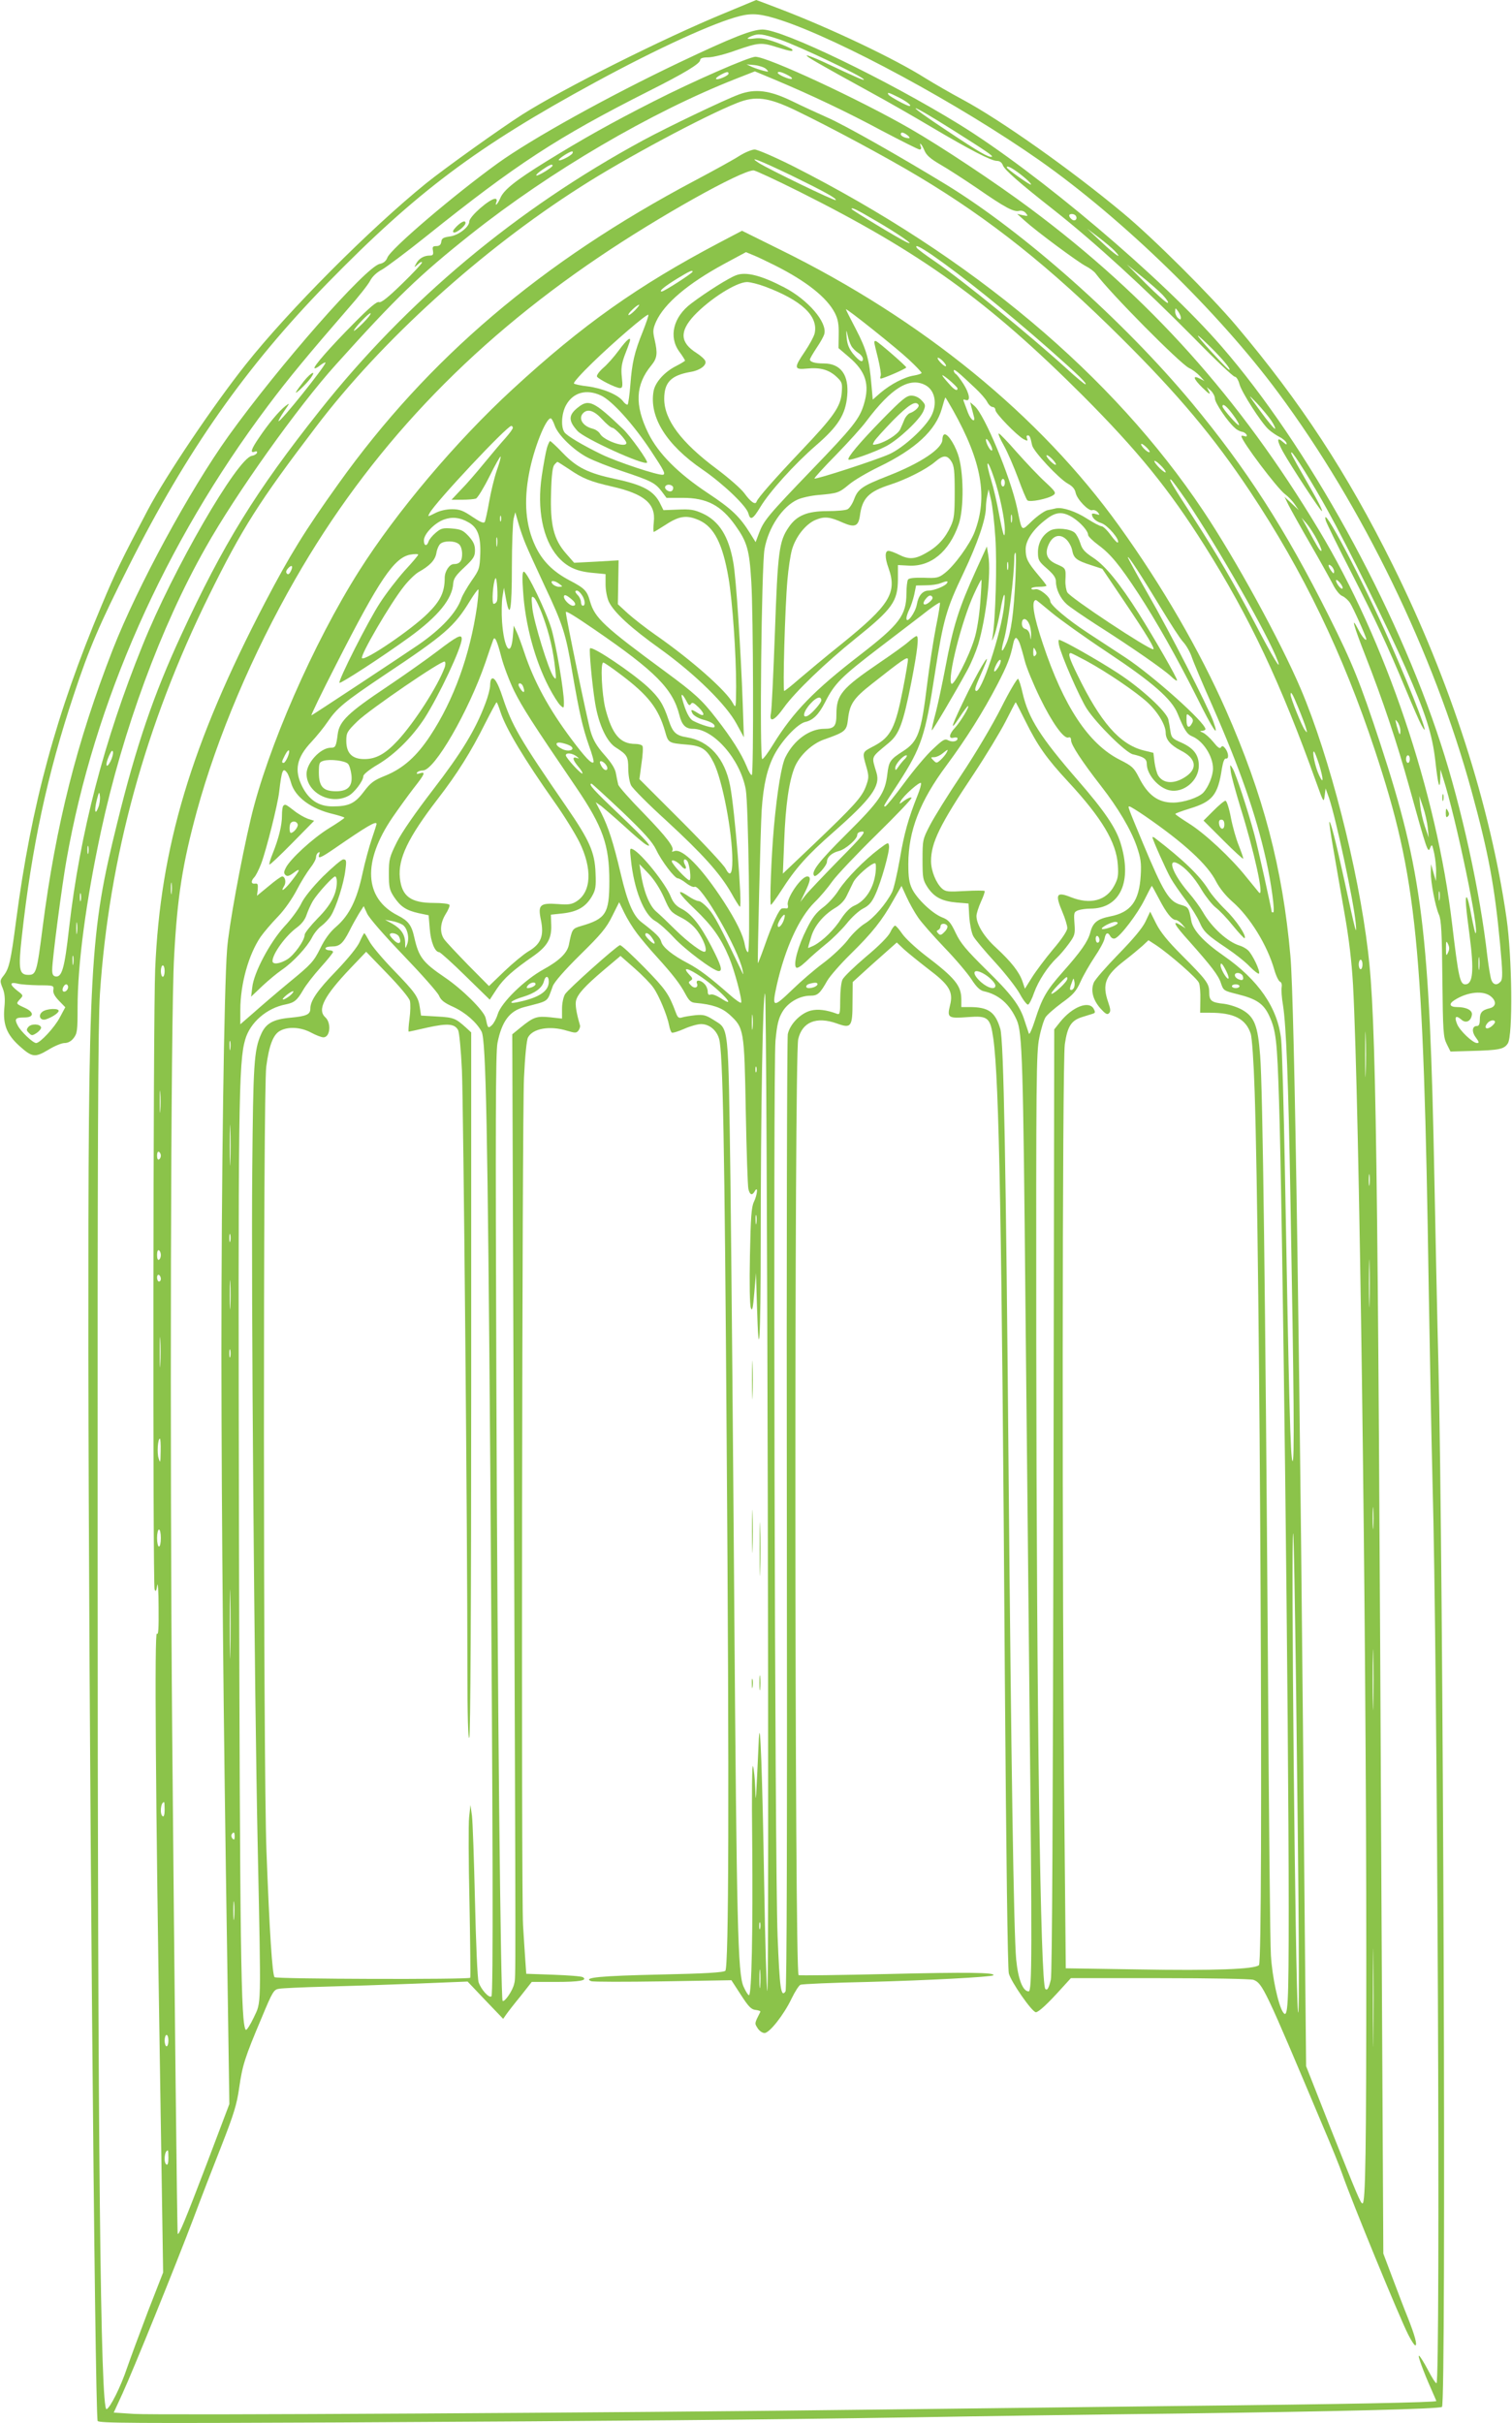 <?xml version="1.0" standalone="no"?>
<!DOCTYPE svg PUBLIC "-//W3C//DTD SVG 20010904//EN"
 "http://www.w3.org/TR/2001/REC-SVG-20010904/DTD/svg10.dtd">
<svg version="1.0" xmlns="http://www.w3.org/2000/svg"
 width="799pt" height="1280pt" viewBox="0 0 799 1280"
 preserveAspectRatio="xMidYMid meet">
<g transform="translate(0,1280) scale(0.1,-0.1)"
fill="#8bc34a" stroke="none">
<path d="M3830 12731 c-326 -134 -854 -399 -1070 -536 -119 -76 -411 -285
-509 -364 -295 -239 -726 -671 -952 -956 -171 -215 -425 -592 -519 -771 -138
-262 -169 -325 -243 -502 -240 -570 -372 -1055 -452 -1666 -28 -215 -37 -253
-66 -290 -20 -25 -20 -29 -5 -66 11 -28 14 -56 9 -104 -8 -89 13 -141 79 -201
68 -61 82 -63 153 -21 32 20 71 36 86 36 18 0 35 9 48 26 19 24 21 40 21 161
0 230 44 561 124 933 115 532 316 1080 552 1496 160 285 489 747 690 969 320
356 440 471 713 688 420 333 950 644 1403 822 l97 38 103 -43 c193 -81 383
-171 569 -271 103 -54 192 -99 199 -99 7 0 10 7 6 15 -12 31 6 13 19 -20 11
-26 32 -44 87 -76 40 -23 126 -79 191 -123 147 -102 194 -127 222 -120 13 3
27 -1 36 -12 13 -16 12 -17 -16 -11 l-30 7 40 -36 c63 -57 282 -219 323 -240
20 -10 44 -28 52 -39 76 -103 445 -475 493 -499 18 -8 43 -27 57 -42 l25 -27
-23 12 c-42 22 -37 1 12 -47 34 -33 44 -40 36 -22 l-13 25 22 -19 c11 -11 21
-29 21 -41 0 -23 69 -125 106 -156 10 -10 28 -19 38 -20 11 -2 21 -10 24 -17
2 -7 -2 -10 -12 -6 -9 3 -16 3 -16 0 0 -25 190 -277 231 -307 15 -11 38 -34
50 -52 l22 -32 -37 35 -38 35 22 -45 c13 -25 64 -117 115 -205 51 -88 104
-184 119 -213 15 -30 36 -56 50 -61 12 -5 30 -21 40 -36 16 -24 86 -180 86
-191 0 -14 -23 13 -41 48 -43 84 -27 25 37 -138 92 -235 164 -450 230 -687 95
-343 100 -356 111 -327 10 23 11 21 22 -28 6 -29 11 -74 10 -100 l-1 -47 -13
45 -13 45 -1 -42 c-1 -53 24 -183 43 -225 12 -27 16 -93 18 -338 3 -282 5
-308 23 -345 l20 -40 105 3 c152 4 178 9 198 40 27 42 23 454 -7 662 -86 597
-297 1252 -601 1865 -241 486 -487 861 -827 1264 -135 160 -441 465 -598 595
-276 230 -647 492 -850 601 -60 32 -148 83 -195 112 -161 102 -500 263 -764
364 -70 27 -129 49 -130 49 0 0 -75 -31 -166 -69z m295 -37 c314 -103 944
-444 1368 -741 442 -311 945 -800 1262 -1228 445 -600 821 -1374 1021 -2103
90 -329 122 -501 151 -809 14 -150 14 -184 4 -197 -19 -23 -40 -20 -50 7 -5
13 -14 68 -21 123 -38 338 -137 791 -246 1124 -236 728 -706 1579 -1159 2100
-314 362 -972 918 -1386 1173 -384 236 -930 500 -1039 501 -55 0 -158 -40
-440 -174 -376 -179 -778 -402 -959 -532 -235 -170 -567 -453 -584 -499 -7
-18 -20 -29 -40 -33 -73 -15 -529 -533 -800 -910 -206 -288 -480 -793 -611
-1127 -190 -488 -301 -926 -371 -1470 -30 -236 -34 -249 -75 -249 -49 0 -54
29 -35 199 52 474 136 865 274 1278 83 251 137 375 292 683 307 610 617 1051
1049 1494 471 482 789 721 1415 1061 331 180 629 316 764 350 67 17 115 12
216 -21z m-1 -104 c96 -33 428 -190 440 -209 7 -10 -26 4 -217 94 -44 20 -81
34 -84 32 -4 -5 56 -40 342 -197 83 -45 224 -126 315 -180 206 -122 318 -180
348 -180 15 0 26 -8 32 -24 9 -24 89 -94 271 -237 214 -169 474 -407 742 -678
108 -111 204 -201 212 -201 8 0 19 -17 25 -40 12 -43 113 -201 153 -238 14
-13 40 -31 58 -40 18 -9 35 -24 37 -32 4 -11 -1 -10 -17 4 -35 32 -35 11 -1
-51 43 -77 198 -313 205 -313 7 0 -22 57 -89 172 -69 121 -78 138 -71 138 10
0 111 -162 190 -305 104 -187 324 -631 413 -834 106 -241 141 -350 157 -492
14 -126 24 -162 26 -88 l1 44 14 -45 c68 -211 195 -820 171 -820 -2 0 -12 43
-22 95 -9 52 -20 95 -25 95 -8 0 -5 -45 16 -203 24 -184 18 -257 -23 -257 -28
0 -36 38 -69 315 -82 699 -353 1502 -705 2086 -420 699 -897 1230 -1524 1697
-178 133 -473 329 -635 422 -269 155 -754 380 -818 380 -34 0 -329 -129 -537
-235 -225 -114 -381 -202 -567 -317 -162 -100 -226 -151 -244 -194 -14 -33
-32 -50 -20 -19 3 8 0 15 -7 15 -30 0 -137 -94 -137 -120 0 -29 -57 -73 -102
-79 -35 -5 -44 -10 -46 -28 -2 -16 -10 -23 -26 -23 -19 0 -22 -4 -18 -25 3
-20 0 -25 -17 -25 -31 0 -58 -16 -72 -43 -12 -22 -12 -22 10 -3 11 11 21 15
21 9 0 -5 -47 -56 -105 -112 -74 -72 -110 -101 -122 -97 -11 5 -50 -28 -132
-111 -127 -128 -217 -231 -209 -238 3 -3 17 4 31 16 15 11 27 17 27 13 0 -17
-240 -317 -248 -309 -2 2 11 25 29 52 32 46 32 47 6 27 -34 -27 -89 -93 -138
-166 -42 -61 -49 -84 -23 -74 10 4 14 1 12 -6 -3 -7 -14 -14 -27 -16 -76 -12
-416 -599 -578 -1002 -204 -504 -330 -989 -388 -1493 -24 -215 -38 -262 -73
-255 -12 3 -17 13 -16 38 0 51 52 447 75 575 147 837 518 1673 1064 2400 109
146 221 280 423 513 55 62 108 129 118 149 12 23 36 45 63 59 23 13 129 92
235 177 473 379 690 521 1171 764 195 98 275 147 275 166 0 9 14 14 43 14 23
0 89 16 146 37 121 42 134 43 219 16 70 -22 86 -24 78 -11 -3 4 -40 21 -81 36
-55 20 -87 26 -116 22 -44 -6 -50 -1 -16 13 36 14 54 12 151 -20z m-75 -155
c15 -15 14 -16 -14 -9 -16 4 -43 13 -60 20 l-30 14 44 -4 c24 -3 51 -12 60
-21z m-199 -24 c0 -11 -59 -36 -66 -28 -3 3 7 12 23 21 33 18 43 19 43 7z
m313 -8 c18 -9 27 -18 20 -20 -12 -4 -73 23 -73 32 0 10 21 5 53 -12z m587
-118 c43 -22 72 -45 55 -45 -12 0 -104 50 -110 60 -9 15 1 12 55 -15z m290
-175 c171 -108 211 -135 201 -138 -16 -5 -68 25 -233 135 -242 160 -220 162
32 3z m-244 -25 c10 -8 14 -15 7 -15 -19 0 -43 11 -43 21 0 13 14 11 36 -6z
m-1771 -95 c-9 -14 -66 -43 -72 -36 -6 5 56 46 70 46 5 0 5 -5 2 -10z m-105
-65 c0 -9 -80 -58 -86 -52 -3 3 12 17 33 31 36 25 53 32 53 21z m2441 -23 c42
-28 92 -72 87 -77 -4 -5 -128 83 -128 91 0 8 16 3 41 -14z m324 -242 c11 -17
-5 -32 -21 -19 -8 6 -14 15 -14 20 0 12 27 11 35 -1z m205 -185 c50 -53 1 -21
-70 47 l-75 70 61 -46 c34 -26 72 -58 84 -71z m255 -234 c21 -23 33 -41 25
-41 -7 0 -59 46 -114 101 l-101 102 75 -61 c41 -33 93 -78 115 -101z m95 -119
c0 -12 -3 -12 -15 -2 -8 7 -15 22 -15 34 1 21 1 21 15 2 8 -11 15 -26 15 -34z
m-4323 -30 c-26 -26 -47 -43 -47 -39 0 12 82 98 88 92 4 -3 -15 -27 -41 -53z
m4577 -235 c12 -22 -3 -11 -49 38 -119 126 -157 178 -59 82 50 -48 98 -102
108 -120z m224 -279 c14 -21 23 -41 20 -43 -3 -3 -38 38 -77 92 -69 94 -70 96
-20 44 28 -30 63 -72 77 -93z m-203 32 c21 -28 35 -53 32 -56 -5 -6 -87 87
-87 99 0 19 22 2 55 -43z m445 -662 c17 -32 27 -58 22 -58 -8 0 -19 18 -79
130 l-25 45 26 -30 c14 -16 40 -56 56 -87z m90 -167 c-1 -13 -3 -13 -15 3 -19
26 -19 42 0 26 8 -7 15 -20 15 -29z m44 -90 c-7 -7 -34 28 -34 43 1 6 10 0 21
-13 11 -13 17 -27 13 -30z m306 -750 c0 -32 -5 -25 -19 24 -9 36 -9 38 4 21 8
-11 15 -31 15 -45z m-6816 -163 c-23 -44 -30 -20 -8 29 12 26 18 33 21 21 2
-9 -4 -32 -13 -50z m6866 12 c0 -11 -4 -20 -10 -20 -5 0 -10 9 -10 20 0 11 5
20 10 20 6 0 10 -9 10 -20z m-6930 -254 c-17 -46 -23 -22 -9 36 12 47 14 49
17 22 2 -16 -2 -43 -8 -58z m7025 -109 l5 -52 -20 58 c-11 32 -22 81 -25 110
l-5 52 20 -58 c11 -32 22 -81 25 -110z m-7078 -134 c-3 -10 -5 -2 -5 17 0 19
2 27 5 18 2 -10 2 -26 0 -35z m7140 -245 c-2 -13 -4 -5 -4 17 -1 22 1 32 4 23
2 -10 2 -28 0 -40z m-7180 -5 c-3 -10 -5 -2 -5 17 0 19 2 27 5 18 2 -10 2 -26
0 -35z m-20 -170 c-2 -16 -4 -5 -4 22 0 28 2 40 4 28 2 -13 2 -35 0 -50z
m7245 -105 c-9 -20 -11 -18 -11 22 0 40 2 42 11 23 8 -17 8 -29 0 -45z m-7265
-60 c-2 -13 -4 -5 -4 17 -1 22 1 32 4 23 2 -10 2 -28 0 -40z m7430 -25 c-2
-16 -4 -3 -4 27 0 30 2 43 4 28 2 -16 2 -40 0 -55z m-7612 -88 c78 0 80 -1 77
-24 -3 -16 7 -34 30 -58 l33 -34 -29 -54 c-27 -52 -104 -135 -125 -135 -17 0
-81 61 -97 92 -19 36 -13 43 34 43 52 0 54 27 5 50 -50 23 -49 22 -28 46 19
20 19 21 -13 45 -42 33 -42 48 1 38 17 -5 68 -8 112 -9z m155 -9 c0 -16 -18
-31 -27 -22 -8 8 5 36 17 36 5 0 10 -6 10 -14z m7521 -52 c28 -25 24 -52 -8
-60 -42 -10 -53 -23 -53 -60 0 -24 -5 -34 -15 -34 -26 0 -29 -30 -6 -61 17
-23 19 -29 6 -29 -22 0 -91 65 -105 100 -16 38 -7 49 21 25 24 -23 52 -11 57
24 4 24 -29 41 -78 41 -39 0 -46 16 -15 36 69 45 157 54 196 18z m19 -133 c0
-6 -10 -17 -22 -26 -26 -17 -37 -3 -18 20 14 17 40 20 40 6z"/>
<path d="M2412 11603 c-18 -18 -22 -28 -14 -31 14 -4 62 35 62 50 0 16 -21 8
-48 -19z"/>
<path d="M1607 10788 c-19 -24 -38 -50 -42 -58 -12 -21 53 40 77 73 31 44 3
31 -35 -15z"/>
<path d="M7006 10050 c4 -14 64 -137 135 -275 132 -259 188 -378 291 -625 33
-79 68 -160 79 -180 59 -109 -42 158 -167 440 -143 325 -368 751 -338 640z"/>
<path d="M7622 8585 c0 -16 2 -22 5 -12 2 9 2 23 0 30 -3 6 -5 -1 -5 -18z"/>
<path d="M7640 8506 c0 -22 3 -27 11 -19 8 8 8 16 0 30 -9 16 -10 14 -11 -11z"/>
<path d="M225 7456 c-26 -19 -13 -50 17 -41 32 10 68 34 68 45 0 15 -63 12
-85 -4z"/>
<path d="M150 7375 c-11 -13 -11 -19 3 -32 14 -15 18 -15 42 1 14 10 24 23 22
29 -6 19 -52 20 -67 2z"/>
<path d="M3905 12301 c-74 -27 -379 -173 -508 -243 -669 -363 -1245 -844
-1708 -1428 -338 -426 -508 -701 -733 -1188 -144 -312 -235 -577 -336 -987
-146 -591 -154 -730 -153 -2805 2 -1873 34 -5594 49 -5639 4 -12 188 -13 1282
-8 1520 8 2206 14 3032 27 338 6 971 15 1405 20 842 11 1368 24 1385 35 23 14
7 4467 -19 5515 -6 228 -15 662 -21 965 -25 1319 -64 1630 -287 2310 -106 322
-145 419 -271 671 -230 459 -436 779 -724 1126 -362 435 -886 900 -1297 1152
-246 150 -542 318 -631 356 -47 21 -130 59 -185 86 -118 57 -194 67 -280 35z
m299 -84 c183 -88 488 -252 651 -350 378 -226 695 -479 1070 -852 302 -300
488 -522 680 -810 282 -424 492 -859 661 -1370 222 -671 256 -1012 284 -2845
6 -366 15 -825 20 -1020 26 -912 43 -4760 21 -4760 -5 0 -25 31 -45 70 -20 38
-41 72 -47 75 -10 7 23 -84 65 -178 14 -32 26 -59 26 -61 0 -7 -490 -17 -1355
-26 -484 -6 -1238 -15 -1675 -20 -1273 -16 -3735 -30 -3852 -22 l-107 7 46
100 c56 122 279 672 375 925 38 102 105 275 149 386 65 166 81 219 93 305 17
119 30 160 118 368 59 142 65 151 93 155 17 3 125 8 240 11 116 3 333 10 483
16 l273 11 94 -99 94 -98 16 23 c9 13 43 57 76 97 l59 75 128 0 c124 0 169 8
142 25 -7 5 -77 10 -156 13 l-143 5 -5 71 c-3 39 -8 123 -12 186 -10 173 -5
4256 5 4476 5 112 14 200 21 213 25 48 115 64 206 36 44 -13 50 -13 61 1 6 9
10 21 8 27 -20 69 -26 110 -21 131 9 35 46 76 146 161 l89 75 74 -65 c41 -36
86 -82 100 -103 30 -42 73 -147 83 -199 3 -18 10 -35 14 -38 5 -3 34 6 66 20
31 14 71 25 89 25 43 0 82 -32 95 -78 20 -70 29 -539 40 -2127 14 -1855 11
-2778 -7 -2796 -9 -9 -104 -15 -345 -20 -316 -7 -411 -16 -364 -35 10 -4 181
-4 380 -1 l361 6 50 -77 c40 -62 55 -78 78 -80 16 -2 27 -6 25 -10 -32 -63
-31 -60 -14 -87 9 -14 25 -25 36 -25 26 0 102 96 143 182 18 37 39 70 47 73 8
4 170 11 360 15 309 8 649 26 659 35 14 15 -139 17 -549 7 -261 -6 -477 -9
-480 -6 -21 21 -23 4851 -2 4944 21 91 96 122 205 83 75 -27 82 -18 82 112 l1
107 45 41 c25 23 77 70 117 105 l71 63 38 -36 c21 -19 78 -65 127 -103 113
-85 135 -121 116 -194 -16 -65 -9 -69 96 -61 105 8 117 -2 133 -113 31 -219
45 -976 61 -3379 7 -944 15 -1535 21 -1560 11 -44 123 -205 143 -205 14 0 62
44 133 123 l52 57 470 0 c272 0 480 -4 495 -9 48 -19 60 -44 366 -771 46 -107
93 -224 105 -260 48 -138 297 -745 346 -842 16 -32 33 -58 38 -58 12 0 -3 55
-41 150 -17 41 -52 134 -79 205 l-49 130 -10 1895 c-19 3968 -28 4633 -71
4985 -52 438 -204 1030 -355 1385 -109 256 -346 688 -516 942 -479 717 -1220
1339 -2167 1820 -96 48 -188 88 -203 88 -15 0 -51 -15 -80 -33 -29 -19 -136
-78 -238 -132 -809 -429 -1408 -938 -1881 -1600 -179 -250 -257 -377 -388
-627 -391 -749 -554 -1293 -581 -1938 -11 -259 -13 -3251 -3 -3277 6 -14 9 -8
14 22 3 22 7 -30 7 -115 1 -112 -1 -151 -9 -140 -13 18 -7 -849 17 -2344 l16
-1031 -80 -205 c-43 -113 -93 -248 -111 -300 -32 -96 -89 -211 -108 -217 -32
-11 -47 1395 -47 4522 -1 2164 2 2802 12 2955 48 721 240 1422 577 2105 174
353 264 495 564 889 345 455 872 933 1398 1268 235 151 656 376 828 444 97 39
165 30 309 -39z m-24 -343 c172 -84 244 -123 236 -131 -5 -6 -352 162 -406
196 -63 41 5 14 170 -65z m47 -88 c642 -322 993 -575 1494 -1075 291 -292 455
-493 646 -796 238 -378 401 -724 589 -1249 38 -106 39 -108 44 -70 l5 39 18
-50 c37 -110 130 -544 141 -660 7 -78 0 -53 -59 220 -47 214 -74 319 -80 313
-2 -2 7 -64 20 -138 13 -74 39 -227 59 -340 25 -140 39 -261 46 -385 33 -612
70 -3309 70 -5141 0 -1020 -4 -1294 -20 -1294 -10 0 -27 41 -168 395 l-130
330 -7 715 c-25 2996 -54 4906 -76 5150 -41 464 -144 853 -340 1297 -140 317
-337 657 -564 973 -421 586 -1042 1092 -1792 1461 l-202 100 -118 -62 c-431
-227 -725 -435 -1094 -775 -298 -274 -614 -648 -812 -961 -241 -381 -484 -937
-571 -1305 -53 -224 -118 -579 -126 -693 -16 -205 -30 -1209 -30 -2140 1 -908
10 -1887 31 -3215 l11 -745 -120 -317 c-111 -291 -148 -381 -153 -368 -3 9
-17 1259 -29 2640 -13 1476 -8 3797 10 4105 17 320 45 493 120 769 108 394
294 832 520 1226 390 680 912 1234 1605 1702 313 212 748 456 817 458 9 0 119
-51 245 -114z m404 -154 c111 -64 218 -138 159 -111 -38 17 -290 170 -290 175
0 10 22 0 131 -64z m296 -180 c161 -112 380 -288 618 -497 155 -137 204 -185
190 -185 -4 0 -49 37 -99 83 -196 178 -548 465 -697 567 -49 33 -91 65 -94 70
-13 21 14 8 82 -38z m-832 -54 c167 -84 275 -170 317 -252 16 -32 21 -58 20
-113 l-1 -72 56 -48 c88 -75 110 -144 78 -249 -23 -77 -58 -121 -277 -348
-230 -239 -252 -266 -277 -332 l-18 -48 -28 45 c-56 90 -98 130 -223 213 -160
106 -263 210 -316 317 -73 149 -69 256 16 359 31 38 34 63 17 137 -10 43 -9
55 8 94 44 96 167 200 358 304 l117 63 36 -15 c21 -8 73 -33 117 -55z m-435
-33 c0 -8 -151 -105 -163 -105 -18 0 13 26 83 69 64 39 80 46 80 36z m-305
-205 c-16 -16 -31 -27 -34 -24 -6 6 45 54 56 54 4 0 -6 -13 -22 -30z m1447
-259 c38 -35 68 -67 68 -71 0 -4 -18 -10 -41 -14 -51 -8 -121 -45 -176 -91
l-41 -36 -7 78 c-11 131 -25 184 -81 292 -30 57 -54 105 -54 107 0 9 272 -208
332 -265z m-1405 148 c-45 -111 -57 -165 -66 -282 -4 -53 -11 -100 -14 -104
-4 -3 -16 5 -26 19 -27 34 -108 67 -186 77 -36 4 -68 11 -72 15 -5 4 40 54 98
110 113 110 288 260 295 253 3 -2 -11 -42 -29 -88z m1101 -75 c6 -12 23 -29
37 -38 14 -9 25 -23 25 -32 0 -23 -20 -12 -53 28 -21 27 -30 50 -33 85 -3 42
-2 44 5 13 4 -19 12 -44 19 -56z m487 -84 c27 -30 12 -34 -15 -5 -13 14 -19
25 -13 25 5 0 18 -9 28 -20z m168 -140 c27 -25 55 -57 63 -72 8 -16 21 -28 29
-28 8 0 15 -7 15 -16 0 -18 113 -134 149 -154 21 -11 23 -10 18 4 -4 9 -2 16
4 16 10 0 14 -8 23 -52 7 -33 142 -177 189 -203 24 -13 37 -28 41 -48 7 -35
69 -99 88 -92 8 3 21 -2 29 -11 12 -15 12 -16 -9 -10 -12 4 -22 4 -22 -1 1
-19 20 -37 51 -47 33 -11 99 -89 86 -102 -3 -3 -20 15 -38 40 -18 25 -40 46
-48 46 -8 0 -42 18 -75 39 -60 39 -129 62 -164 56 -9 -2 -30 -7 -46 -10 -15
-3 -52 -29 -81 -56 -60 -57 -53 -63 -80 66 -36 167 -172 494 -225 540 l-23 20
6 -25 c4 -14 10 -36 13 -49 11 -38 -16 -21 -31 19 -7 19 -16 44 -20 54 -7 16
-5 18 8 13 27 -10 21 33 -12 85 -16 25 -34 49 -40 52 -6 4 -11 12 -11 18 0 12
21 -5 113 -92z m-93 -2 c0 -16 -17 -8 -41 20 -50 55 -53 65 -6 27 26 -22 47
-43 47 -47z m-171 18 c52 -27 66 -99 32 -164 -33 -63 -148 -168 -221 -201 -71
-32 -389 -135 -396 -129 -2 3 49 59 114 125 64 66 137 146 161 179 131 174
226 233 310 190z m-1714 -55 c58 -26 171 -151 265 -293 69 -104 79 -123 63
-126 -26 -4 -242 68 -323 107 -103 50 -183 98 -197 117 -20 28 -16 101 9 145
37 66 107 85 183 50z m1861 -78 c152 -271 185 -459 114 -644 -25 -65 -108
-179 -158 -217 -32 -25 -42 -27 -111 -24 -52 1 -77 -2 -83 -10 -4 -7 -8 -40
-8 -73 -1 -116 -36 -163 -244 -324 -244 -188 -353 -300 -460 -473 -26 -43 -52
-78 -58 -78 -15 0 -4 1020 12 1109 20 114 95 226 175 262 22 10 72 21 110 24
102 9 108 11 161 55 27 23 99 65 159 94 193 93 300 193 332 307 9 33 17 59 19
59 1 0 19 -30 40 -67z m-2105 -80 c16 -49 99 -131 174 -170 33 -17 116 -50
183 -72 153 -51 174 -62 208 -106 l26 -35 85 0 c128 0 203 -39 279 -146 62
-87 74 -128 84 -294 11 -169 13 -1013 3 -1024 -4 -3 -17 18 -28 47 -28 67 -79
148 -160 252 -76 98 -112 131 -268 246 -325 239 -374 284 -399 372 -16 57 -28
69 -110 112 -87 46 -142 102 -179 180 -51 108 -62 234 -33 385 24 129 88 290
114 290 5 0 14 -17 21 -37z m-221 -13 c0 -6 -17 -29 -38 -53 -21 -23 -71 -82
-112 -132 -40 -49 -96 -114 -124 -142 l-50 -53 56 0 c31 0 64 3 73 6 9 4 41
56 71 116 30 61 57 108 59 106 3 -2 -6 -35 -20 -74 -13 -38 -31 -112 -40 -164
-9 -52 -20 -100 -23 -107 -6 -9 -23 -2 -66 27 -49 33 -67 40 -108 40 -29 0
-65 -8 -89 -21 -40 -20 -40 -20 -29 0 30 57 409 461 432 461 4 0 8 -5 8 -10z
m2525 -90 c9 -18 11 -30 5 -30 -9 0 -30 40 -30 56 0 12 11 1 25 -26z m840 -38
c-7 -7 -45 29 -45 41 0 6 11 0 25 -13 14 -13 23 -26 20 -28z m-495 -65 c0 -6
-11 0 -25 13 -14 13 -25 28 -25 33 0 6 11 0 25 -13 14 -13 25 -28 25 -33z
m580 -41 c0 -5 -13 3 -30 19 -16 16 -30 33 -30 39 0 5 14 -3 30 -19 17 -16 30
-33 30 -39z m-906 -34 c29 -87 56 -216 56 -270 0 -57 -9 -32 -31 84 -11 60
-29 138 -40 173 -35 115 -23 127 15 13z m56 -22 c0 -11 -4 -20 -10 -20 -5 0
-10 9 -10 20 0 11 5 20 10 20 6 0 10 -9 10 -20z m958 -92 c166 -246 433 -713
483 -847 25 -66 -25 16 -119 196 -118 223 -198 360 -332 568 -105 162 -128
201 -112 191 6 -3 41 -52 80 -108z m-2712 71 c3 -6 1 -16 -4 -21 -13 -13 -45
8 -36 23 7 12 31 11 40 -2z m1704 -271 c9 -135 1 -429 -15 -523 -5 -26 -3 -24
10 9 8 21 21 77 30 123 17 101 30 123 22 38 -15 -149 -125 -480 -151 -454 -7
7 -1 24 39 113 51 116 -2 34 -78 -116 -88 -179 -106 -228 -48 -140 22 34 43
62 46 62 11 0 -39 -82 -67 -113 -33 -35 -37 -62 -8 -54 11 3 20 1 20 -4 0 -16
-27 -21 -49 -10 -18 10 -28 4 -81 -46 -34 -31 -102 -112 -152 -180 -50 -68
-95 -123 -100 -123 -11 0 -14 -5 71 125 120 186 141 249 191 575 45 289 60
341 151 532 75 158 119 286 119 348 0 15 3 43 7 61 l7 34 13 -55 c7 -30 18
-121 23 -202z m-2482 -33 c11 -27 56 -126 100 -220 96 -203 112 -253 146 -455
38 -220 55 -293 88 -388 17 -46 28 -86 24 -89 -10 -10 -44 26 -116 122 -120
160 -199 306 -250 460 -13 39 -30 86 -39 105 l-16 35 -5 -59 c-10 -116 -47
-63 -57 80 -3 45 -2 103 2 130 l8 49 11 -60 c21 -113 31 -57 31 170 0 121 5
235 9 254 l9 35 17 -60 c9 -32 26 -81 38 -109z m2569 118 c-3 -10 -5 -2 -5 17
0 19 2 27 5 18 2 -10 2 -26 0 -35z m322 23 c42 -27 81 -71 81 -92 0 -7 25 -32
55 -54 65 -48 112 -106 210 -255 96 -147 205 -340 311 -551 84 -170 120 -222
86 -126 -29 80 -232 477 -345 673 -59 103 -107 191 -107 195 0 13 74 -101 175
-268 49 -81 101 -162 117 -179 16 -17 36 -52 45 -78 8 -25 57 -141 109 -258
147 -335 230 -573 285 -818 27 -120 48 -275 37 -275 -4 0 -8 1 -8 3 0 12 -75
349 -91 407 -36 134 -99 324 -115 350 -15 25 -15 24 -10 -17 3 -23 26 -106 50
-185 75 -239 128 -484 99 -453 -5 6 -35 43 -67 82 -81 102 -221 232 -305 284
-38 24 -70 46 -70 49 -1 3 33 15 74 28 123 37 151 72 172 212 6 35 13 54 21
53 17 -4 15 29 -3 53 -11 14 -17 16 -23 6 -6 -9 -17 -1 -41 29 -18 22 -43 44
-55 49 -17 7 -17 9 -3 9 9 1 17 5 17 9 0 35 -278 283 -422 378 -54 35 -144 94
-200 131 -107 70 -198 147 -198 167 0 23 -58 69 -79 63 -12 -3 -21 -1 -21 4 0
5 18 9 40 9 22 0 40 3 40 6 0 3 -20 29 -44 57 -56 67 -66 87 -66 136 0 47 41
107 109 158 51 40 87 42 140 9z m-3022 -18 c-3 -7 -5 -2 -5 12 0 14 2 19 5 13
2 -7 2 -19 0 -25z m-172 -7 c49 -27 66 -73 63 -167 -3 -77 -5 -84 -46 -142
-23 -34 -48 -76 -54 -94 -25 -74 -107 -162 -228 -245 -76 -52 -554 -368 -564
-372 -5 -2 54 120 131 270 228 448 306 563 391 579 23 4 42 4 42 0 0 -4 -32
-42 -72 -85 -39 -44 -98 -120 -130 -170 -63 -96 -223 -413 -214 -422 6 -6 229
139 371 242 151 110 225 201 230 283 2 26 15 44 59 85 49 46 56 58 56 90 0 28
-8 46 -33 74 -29 31 -41 37 -88 41 -48 4 -59 1 -86 -22 -18 -15 -35 -36 -38
-46 -9 -28 -25 -25 -25 5 0 34 56 92 105 110 44 16 85 12 130 -14z m152 -123
c-2 -13 -4 -5 -4 17 -1 22 1 32 4 23 2 -10 2 -28 0 -40z m-204 9 c11 -7 18
-27 19 -50 1 -40 -12 -57 -44 -57 -23 0 -48 -38 -48 -73 0 -74 -22 -121 -89
-187 -85 -85 -332 -253 -348 -237 -12 12 150 290 222 380 26 33 61 66 77 75
59 33 87 62 94 100 3 20 13 43 22 50 20 16 73 16 95 -1z m2943 -184 c-9 -184
-23 -284 -47 -340 -25 -58 -33 -51 -15 13 23 78 56 341 56 442 0 12 3 22 6 22
4 0 3 -62 0 -137z m-39 50 c-3 -10 -5 -2 -5 17 0 19 2 27 5 18 2 -10 2 -26 0
-35z m-3789 -8 c-8 -17 -15 -22 -21 -16 -7 7 -6 15 3 26 20 24 31 18 18 -10z
m1088 -161 c-3 -8 -11 -14 -17 -14 -12 0 -4 114 9 135 8 12 15 -102 8 -121z
m330 91 c19 -14 19 -14 -2 -15 -12 0 -27 7 -34 15 -17 20 9 21 36 0z m2048 4
c-9 -15 -68 -39 -97 -39 -31 0 -54 -26 -62 -73 -8 -44 -54 -106 -55 -74 0 10
7 31 15 47 8 16 20 51 26 78 l10 49 52 1 c29 0 63 5 77 11 33 13 43 13 34 0z
m-2483 -121 c-37 -258 -123 -496 -247 -684 -72 -110 -144 -173 -236 -211 -63
-25 -79 -37 -116 -86 -47 -62 -79 -77 -165 -77 -73 0 -124 34 -160 105 -43 86
-30 152 48 235 28 30 67 78 85 105 51 75 87 105 300 248 323 215 371 257 455
395 21 34 40 60 43 58 2 -3 -1 -42 -7 -88z m553 60 c18 -25 21 -58 6 -58 -5 0
-10 9 -10 19 0 11 -7 26 -15 35 -17 17 -19 26 -6 26 6 0 17 -10 25 -22z m-51
-26 c20 -17 22 -32 5 -32 -17 0 -48 31 -48 47 0 15 13 11 43 -15z m1887 -14
c-30 -24 -41 -7 -14 23 13 14 21 16 28 9 8 -8 4 -17 -14 -32z m647 -54 c43
-36 176 -131 295 -210 238 -158 340 -247 371 -324 36 -88 50 -109 77 -120 58
-24 110 -105 110 -170 0 -38 -24 -98 -52 -128 -25 -26 -104 -52 -159 -52 -79
0 -133 39 -180 132 -27 53 -36 61 -101 94 -165 83 -297 282 -407 613 -50 148
-63 231 -36 231 2 0 39 -30 82 -66z m-611 -76 c-13 -67 -34 -202 -46 -298 -32
-263 -48 -307 -129 -359 -67 -43 -74 -53 -82 -121 -12 -100 -40 -141 -216
-316 -148 -147 -189 -201 -170 -221 10 -9 67 54 67 75 0 24 26 47 62 56 35 8
98 63 98 85 0 10 9 17 26 18 22 1 3 -23 -123 -150 -82 -84 -162 -168 -177
-187 l-27 -35 25 52 c29 59 33 83 12 83 -32 0 -112 -117 -103 -151 3 -11 0
-19 -6 -18 -7 1 -17 1 -24 0 -15 -1 -52 -81 -93 -199 -18 -51 -34 -91 -35 -90
-3 6 14 718 20 808 9 134 29 220 67 293 40 76 122 163 163 173 42 9 72 40 105
104 51 101 86 135 290 291 111 85 227 173 257 197 31 23 58 41 60 38 2 -2 -7
-60 -21 -128z m-1801 -16 c319 -219 410 -311 445 -449 13 -53 33 -73 71 -73
110 0 251 -161 280 -321 14 -78 25 -859 12 -859 -6 0 -13 17 -17 38 -8 51 -46
128 -112 230 -116 178 -217 281 -260 266 -10 -4 -16 -4 -12 1 15 16 -29 73
-152 200 -70 71 -130 139 -133 150 -3 11 -8 37 -12 58 -4 26 -23 56 -60 98
-41 46 -60 78 -74 125 -15 48 -131 606 -131 630 0 9 44 -18 155 -94z m2293 33
c7 -14 11 -40 11 -58 -2 -32 -2 -32 -6 -3 -3 17 -12 30 -24 33 -12 3 -19 14
-19 29 0 32 24 31 38 -1z m-2789 -175 c12 -47 43 -128 68 -180 43 -86 93 -165
328 -510 141 -208 175 -304 175 -495 0 -171 -18 -199 -150 -237 -46 -14 -47
-15 -64 -100 -9 -43 -52 -84 -134 -129 -100 -55 -224 -176 -242 -237 -7 -23
-21 -49 -31 -58 -20 -18 -21 -17 -33 39 -9 38 -124 152 -216 214 -116 79 -137
106 -161 212 -14 64 -32 87 -87 115 -178 90 -188 284 -27 519 31 45 80 113
110 152 60 76 66 90 34 80 -15 -5 -19 -4 -15 4 4 6 18 11 31 11 61 0 241 312
330 570 19 58 38 111 41 119 8 24 20 0 43 -89z m2739 73 c6 -16 18 -57 27 -93
9 -36 45 -123 80 -195 65 -134 127 -220 151 -211 9 4 14 -2 14 -15 0 -24 57
-111 158 -241 91 -117 158 -230 189 -319 21 -62 25 -86 21 -154 -8 -135 -52
-195 -161 -216 -69 -14 -92 -32 -106 -87 -13 -47 -50 -100 -147 -209 -84 -95
-107 -134 -145 -253 -15 -47 -29 -78 -32 -70 -3 8 -13 38 -22 66 -25 82 -70
141 -206 274 -104 103 -133 137 -159 192 -27 57 -38 69 -72 82 -52 21 -132 97
-158 150 -16 33 -20 62 -20 132 0 174 61 332 202 521 103 139 195 285 269 428
53 102 69 144 84 218 3 15 9 27 14 27 5 0 13 -12 19 -27z m83 -66 c-8 -8 -11
-3 -11 19 1 25 2 27 11 11 8 -14 8 -22 0 -30z m-196 -63 c-23 -36 -30 -23 -9
18 10 18 19 27 22 20 2 -7 -4 -24 -13 -38z m-2511 -100 c11 -28 6 -39 -9 -20
-8 11 -15 23 -15 28 0 14 18 9 24 -8z m4096 -111 c18 -43 36 -91 41 -108 8
-28 7 -29 -6 -11 -16 21 -75 168 -75 186 0 22 10 7 40 -67z m-3234 36 c12 -25
18 -29 25 -18 7 11 15 7 41 -18 36 -36 32 -54 -6 -29 -33 21 -39 20 -26 -4 6
-10 29 -24 53 -31 47 -12 69 -27 62 -40 -5 -8 -70 11 -112 33 -20 10 -40 49
-58 116 -9 32 2 27 21 -9z m714 1 c0 -13 -49 -69 -71 -81 -33 -17 -23 25 16
66 30 33 55 39 55 15z m1959 -121 c-16 -30 -29 -22 -29 18 0 35 0 36 20 18 15
-13 17 -22 9 -36z m-3281 -122 c23 -18 -13 -30 -45 -15 -42 20 -43 42 -2 33
19 -4 40 -12 47 -18z m-1498 -57 c-7 -16 -16 -30 -21 -30 -12 0 -11 6 7 41 20
39 31 30 14 -11z m3481 22 c-5 -9 -19 -26 -30 -36 -20 -18 -23 -19 -38 -3 -16
16 -16 17 4 17 11 0 31 9 44 20 30 24 32 24 20 2z m1969 -58 c25 -82 25 -113
0 -58 -20 42 -37 124 -27 124 4 0 15 -30 27 -66z m-3924 41 c16 -13 16 -14 2
-9 -26 9 -22 -10 8 -46 15 -17 24 -33 22 -36 -7 -6 -88 83 -88 96 0 15 33 12
56 -5z m1737 -13 c-10 -9 -26 -29 -35 -42 -14 -21 -17 -22 -17 -7 -1 19 41 67
59 67 5 0 2 -8 -7 -18z m-1579 -35 c15 -24 -3 -35 -20 -13 -8 11 -14 24 -14
29 0 13 22 3 34 -16z m-1687 -39 c5 -7 15 -31 21 -53 21 -76 107 -139 225
-166 31 -8 57 -16 57 -19 0 -3 -38 -29 -84 -57 -86 -54 -200 -159 -225 -206
-11 -21 -12 -30 -3 -39 9 -9 19 -7 42 10 40 30 38 19 -7 -39 -36 -47 -65 -69
-42 -30 13 19 6 51 -10 51 -6 0 -38 -23 -71 -51 l-62 -51 4 33 c2 28 0 33 -14
31 -22 -3 -23 14 -4 34 8 8 24 40 36 71 27 72 87 310 95 378 14 119 20 132 42
103z m3332 -119 c-49 -123 -71 -201 -94 -337 -14 -79 -32 -157 -41 -175 -31
-61 -96 -137 -144 -166 -26 -16 -67 -55 -91 -88 -25 -32 -82 -86 -129 -121
-47 -35 -119 -97 -161 -138 -105 -101 -111 -100 -84 23 44 194 118 356 200
437 29 28 71 78 94 111 24 33 129 144 234 247 105 103 188 190 184 194 -4 4
-21 -3 -38 -15 -27 -20 -29 -21 -20 -4 15 30 104 108 108 96 2 -6 -6 -35 -18
-64z m-1562 -86 c118 -113 160 -160 180 -201 28 -60 98 -152 115 -152 6 0 26
-11 45 -26 18 -14 37 -22 43 -19 31 19 232 -328 254 -440 6 -29 6 -29 -10 5
-109 227 -137 281 -169 318 -20 23 -44 42 -53 42 -10 0 -35 12 -55 26 -70 47
-53 14 35 -69 90 -86 137 -151 180 -253 29 -68 73 -233 64 -241 -3 -3 -31 16
-61 43 -106 93 -159 133 -219 165 -81 42 -135 85 -142 115 -6 22 -28 44 -105
103 -43 34 -73 103 -109 256 -38 161 -64 243 -102 319 l-30 58 29 -20 c15 -12
71 -60 123 -107 52 -48 103 -91 113 -96 44 -25 5 20 -138 156 -138 131 -169
165 -149 165 3 0 75 -66 161 -147z m2764 -24 c206 -142 330 -256 375 -345 18
-35 50 -75 85 -106 93 -80 186 -231 223 -361 9 -32 23 -60 30 -63 8 -3 11 -15
9 -28 -3 -13 0 -57 7 -97 17 -111 28 -394 39 -1009 19 -1055 22 -1416 11
-1398 -11 18 -18 297 -40 1533 -6 336 -15 648 -20 695 -18 165 -119 313 -305
442 -104 72 -162 135 -170 185 -12 67 -15 72 -55 83 -62 17 -91 64 -200 325
-81 194 -81 195 -72 195 5 0 42 -23 83 -51z m-4061 -42 c0 -2 -11 -37 -25 -78
-14 -41 -37 -125 -50 -186 -29 -136 -69 -218 -138 -278 -33 -28 -61 -66 -85
-116 -34 -68 -47 -83 -162 -177 -69 -57 -155 -131 -192 -164 l-68 -59 0 76 c0
137 44 294 108 387 17 24 57 71 90 105 35 36 76 95 100 141 22 43 55 95 71
116 17 21 31 47 31 57 0 10 5 21 12 25 8 5 9 2 5 -9 -10 -27 7 -20 80 30 171
118 223 149 223 130z m1610 -221 c18 -23 33 -19 20 5 -13 23 -5 38 10 23 14
-14 25 -104 13 -104 -13 0 -93 86 -93 100 0 13 31 -2 50 -24z m-2693 -143 c-2
-16 -4 -5 -4 22 0 28 2 40 4 28 2 -13 2 -35 0 -50z m3944 -129 c18 -27 81 -98
140 -160 59 -61 123 -137 143 -168 25 -39 44 -57 63 -62 80 -17 138 -67 176
-153 29 -65 34 -215 46 -1516 6 -605 16 -1532 21 -2060 14 -1348 14 -1555 -4
-1555 -31 0 -56 65 -66 168 -13 137 -27 1067 -40 2562 -14 1642 -26 2293 -44
2355 -27 90 -63 115 -163 115 l-43 0 0 40 c0 73 -32 113 -193 235 -50 39 -104
89 -120 113 -16 23 -32 42 -37 42 -5 0 -17 -16 -26 -36 -11 -22 -59 -71 -129
-129 -61 -52 -117 -106 -123 -120 -7 -14 -12 -62 -12 -107 0 -70 -2 -79 -16
-74 -55 21 -103 27 -141 17 -54 -15 -109 -72 -120 -124 -4 -23 -7 -1167 -5
-2542 2 -1693 0 -2505 -7 -2515 -24 -35 -31 15 -42 295 -15 396 -24 4583 -11
4728 8 85 16 117 36 151 29 50 91 86 148 86 39 0 51 11 90 80 15 25 70 88 123
140 114 112 166 177 225 283 l44 77 27 -59 c15 -33 42 -81 60 -107z m1274 97
c39 -75 68 -111 89 -111 7 0 21 -10 32 -22 l19 -22 -27 17 c-47 29 -32 1 45
-84 119 -134 156 -182 169 -223 13 -39 15 -40 87 -58 101 -25 138 -50 168
-114 36 -78 42 -130 52 -454 18 -533 51 -3295 51 -4260 0 -520 -4 -589 -30
-550 -25 38 -57 184 -64 300 -4 47 -11 755 -16 1575 -13 1874 -27 3013 -41
3180 -12 157 -30 203 -94 240 -24 14 -67 28 -96 32 -68 7 -79 16 -79 62 0 45
-15 65 -147 197 -72 72 -110 119 -133 164 l-32 64 -25 -53 c-17 -35 -64 -91
-143 -172 -65 -67 -124 -134 -130 -150 -17 -41 -5 -90 34 -135 27 -30 37 -36
46 -27 10 9 9 22 -4 59 -33 96 -15 141 86 219 35 27 77 62 95 78 l32 30 40
-26 c72 -48 220 -177 227 -200 5 -12 8 -52 7 -89 l-1 -68 53 0 c125 0 188 -32
214 -110 7 -20 16 -148 21 -305 29 -865 47 -4592 23 -4616 -22 -22 -238 -30
-634 -23 l-387 6 -7 747 c-13 1224 -12 4043 2 4135 14 95 34 126 94 144 24 8
50 15 57 18 10 3 10 9 2 24 -25 46 -113 12 -178 -69 l-31 -39 -4 -2488 c-3
-1659 -7 -2503 -14 -2532 -11 -46 -19 -59 -29 -49 -26 26 -46 1460 -48 3422
-1 1387 0 1527 16 1603 9 46 24 94 33 108 8 13 47 47 86 76 60 43 76 61 99
112 15 34 49 92 74 130 26 38 50 82 53 98 6 32 18 36 31 11 6 -9 16 -14 25
-10 28 11 118 129 155 204 20 40 37 73 39 73 1 0 18 -31 38 -69z m-2758 -183
c22 -29 69 -85 104 -123 85 -94 123 -143 151 -196 19 -35 29 -45 53 -47 90 -8
138 -25 178 -60 79 -72 80 -77 88 -512 4 -212 10 -397 14 -412 8 -32 20 -35
34 -10 18 30 13 -20 -5 -57 -13 -27 -17 -80 -21 -284 -3 -150 -1 -262 5 -277
7 -19 11 -3 18 80 l9 105 5 -172 c10 -338 20 -177 20 329 0 698 11 1331 23
1319 11 -11 23 -5279 12 -5269 -4 4 -12 265 -17 580 -9 548 -21 891 -28 753
-16 -352 -16 -354 -19 -260 -2 50 -7 101 -12 115 -5 15 -7 -149 -4 -404 4
-465 -3 -806 -17 -806 -5 0 -18 21 -29 46 -30 68 -36 318 -49 2029 -6 814 -15
1817 -20 2229 -12 844 -7 795 -89 848 -40 25 -53 29 -96 25 -27 -3 -59 -8 -71
-12 -17 -5 -23 -1 -33 27 -37 98 -52 120 -165 236 -66 67 -124 121 -130 119
-21 -7 -274 -233 -290 -259 -9 -15 -16 -48 -16 -77 l0 -52 -63 7 c-71 7 -87 2
-156 -54 l-44 -36 8 -2215 c11 -2896 11 -2761 2 -2801 -7 -35 -51 -99 -61 -90
-10 11 -27 1587 -33 3261 -5 1374 -4 1749 6 1800 23 114 64 169 142 189 134
35 118 23 150 110 8 22 60 82 144 165 110 108 139 142 170 205 l37 74 27 -56
c15 -31 45 -80 68 -110z m-1235 -115 c96 -100 181 -196 188 -213 10 -24 28
-38 75 -59 65 -30 124 -82 150 -131 23 -45 32 -501 46 -2315 14 -1928 16
-2771 6 -2781 -12 -12 -56 37 -68 75 -6 20 -14 208 -19 429 -5 216 -12 418
-16 450 l-8 57 -7 -65 c-4 -36 -3 -240 2 -454 4 -215 6 -392 4 -394 -10 -10
-1024 -7 -1034 3 -12 12 -27 240 -43 670 -17 458 -18 4012 -1 4140 15 114 37
171 74 190 43 23 109 19 163 -10 26 -14 55 -25 65 -25 36 0 43 76 10 106 -44
40 -6 113 134 260 l82 86 112 -116 c63 -65 115 -127 119 -143 4 -15 3 -58 -2
-95 -5 -37 -7 -68 -4 -68 2 0 48 10 100 22 105 23 143 20 161 -14 6 -12 15
-104 20 -212 8 -184 29 -2414 29 -3171 0 -243 4 -365 10 -355 6 10 10 690 10
1871 l0 1855 -27 25 c-56 50 -65 54 -152 59 l-86 5 -6 40 c-8 59 -22 79 -140
201 -59 61 -117 130 -128 153 -12 22 -23 41 -26 41 -2 0 -13 -20 -24 -45 -12
-28 -61 -88 -123 -153 -100 -103 -138 -158 -138 -200 0 -31 -20 -40 -102 -48
-94 -8 -133 -30 -158 -87 -38 -85 -42 -157 -47 -722 -6 -623 11 -2739 29
-3575 18 -869 19 -812 -21 -898 -19 -40 -38 -69 -42 -65 -26 26 -31 429 -36
2590 -5 2305 -2 2524 33 2642 26 90 114 166 214 185 45 9 60 21 92 76 14 25
56 79 92 119 36 40 66 77 66 82 0 5 -9 9 -20 9 -11 0 -20 5 -20 10 0 6 15 10
34 10 41 0 58 15 93 83 14 29 37 69 50 91 l25 39 18 -39 c10 -23 90 -115 192
-221z m2009 184 c-11 -29 -31 -45 -31 -25 0 16 30 61 36 55 3 -2 0 -16 -5 -30z
m-2014 -22 c26 -17 38 -70 24 -105 -9 -24 -10 -23 -10 10 -1 44 -22 74 -69
101 l-37 20 34 -6 c19 -3 45 -12 58 -20z m3778 6 c-7 -12 -75 -35 -82 -28 -7
7 48 36 70 37 10 0 16 -4 12 -9z m-899 -12 c3 -6 -3 -21 -15 -32 -17 -18 -23
-19 -33 -8 -10 11 -10 14 0 18 6 3 12 11 12 19 0 17 26 19 36 3z m-2898 -56
c17 -33 2 -47 -24 -22 -13 12 -24 26 -24 31 0 15 39 8 48 -9z m1336 -5 c24
-34 19 -44 -9 -18 -14 13 -25 27 -25 32 0 16 19 8 34 -14z m2366 -14 c0 -8 -4
-14 -10 -14 -5 0 -10 9 -10 21 0 11 5 17 10 14 6 -3 10 -13 10 -21z m1390
-129 c0 -14 -4 -25 -10 -25 -5 0 -10 11 -10 25 0 14 5 25 10 25 6 0 10 -11 10
-25z m-720 -35 c11 -22 16 -40 10 -40 -10 0 -40 52 -40 70 0 19 10 10 30 -30z
m-5610 0 c0 -16 -4 -30 -10 -30 -5 0 -10 14 -10 30 0 17 5 30 10 30 6 0 10
-13 10 -30z m2836 -31 c101 -70 198 -175 104 -113 -22 14 -46 24 -55 20 -10
-4 -15 1 -15 16 0 12 -7 30 -17 40 -20 22 -48 24 -40 3 9 -22 -13 -30 -31 -11
-15 15 -15 18 -2 26 12 8 11 13 -10 34 -37 41 -3 32 66 -15z m1487 20 c33 -17
67 -51 67 -66 0 -23 -38 -14 -75 18 -51 45 -46 76 8 48z m1374 -14 c7 -20 0
-27 -20 -19 -25 9 -30 34 -6 34 11 0 22 -7 26 -15z m-3667 -31 c0 -51 -53 -86
-169 -109 -53 -11 -28 11 33 29 63 19 101 47 110 81 8 33 26 32 26 -1z m2740
15 c0 -15 -68 -79 -83 -79 -6 0 9 20 33 45 48 49 50 50 50 34z m36 -45 c-3 -8
-10 -14 -15 -14 -10 0 -9 9 6 48 6 16 6 16 10 -1 3 -10 2 -25 -1 -33z m-2846
17 c0 -9 -24 -21 -42 -21 -6 0 -6 6 2 15 14 16 40 20 40 6z m1490 0 c0 -10
-24 -21 -46 -21 -20 0 -17 18 4 23 29 8 42 7 42 -2z m2230 -11 c0 -5 -9 -10
-20 -10 -11 0 -20 5 -20 10 0 6 9 10 20 10 11 0 20 -4 20 -10z m-5019 -51
c-13 -10 -28 -19 -35 -19 -6 0 3 11 19 24 17 13 32 22 35 19 3 -2 -6 -13 -19
-24z m2446 -171 c-2 -18 -4 -4 -4 32 0 36 2 50 4 33 2 -18 2 -48 0 -65z m3240
-235 c-1 -54 -3 -10 -3 97 0 107 2 151 3 98 2 -54 2 -142 0 -195z m-6000 125
c-2 -13 -4 -5 -4 17 -1 22 1 32 4 23 2 -10 2 -28 0 -40z m2780 -120 c-3 -7 -5
-2 -5 12 0 14 2 19 5 13 2 -7 2 -19 0 -25z m-3150 -205 c-2 -27 -3 -5 -3 47 0
52 1 74 3 48 2 -27 2 -69 0 -95z m370 -270 c-1 -49 -3 -9 -3 87 0 96 2 136 3
88 2 -49 2 -127 0 -175z m-367 32 c0 -8 -4 -17 -10 -20 -6 -4 -10 5 -10 20 0
15 4 24 10 20 6 -3 10 -12 10 -20z m6387 -152 c-2 -16 -4 -5 -4 22 0 28 2 40
4 28 2 -13 2 -35 0 -50z m-3240 -205 c-2 -13 -4 -5 -4 17 -1 22 1 32 4 23 2
-10 2 -28 0 -40z m-2780 -95 c-3 -10 -5 -2 -5 17 0 19 2 27 5 18 2 -10 2 -26
0 -35z m6020 -325 c-1 -57 -3 -11 -3 102 0 113 2 159 3 103 2 -57 2 -149 0
-205z m-6387 252 c0 -10 -4 -22 -10 -25 -6 -4 -10 7 -10 25 0 18 4 29 10 25 6
-3 10 -15 10 -25z m367 -272 c-2 -35 -3 -7 -3 62 0 69 1 97 3 63 2 -35 2 -91
0 -125z m-367 146 c0 -8 -4 -14 -10 -14 -5 0 -10 9 -10 21 0 11 5 17 10 14 6
-3 10 -13 10 -21z m-3 -451 c-2 -37 -3 -9 -3 62 0 72 1 102 3 68 2 -34 2 -93
0 -130z m370 40 c-3 -10 -5 -2 -5 17 0 19 2 27 5 18 2 -10 2 -26 0 -35z m-368
-500 c-1 -61 -2 -65 -11 -36 -9 28 -4 103 7 103 3 0 5 -30 4 -67z m6408 -400
c-2 -27 -3 -5 -3 47 0 52 1 74 3 48 2 -27 2 -69 0 -95z m-6407 -58 c0 -25 -4
-45 -10 -45 -5 0 -10 20 -10 45 0 25 5 45 10 45 6 0 10 -20 10 -45z m5999
-790 c15 -1163 19 -1791 10 -1710 -14 129 -38 2537 -25 2524 3 -2 9 -369 15
-814z m-5632 188 c-1 -82 -3 -15 -3 147 0 162 2 229 3 148 2 -82 2 -214 0
-295z m6040 -275 c-1 -73 -3 -16 -3 127 0 143 2 203 3 133 2 -70 2 -187 0
-260z m-6387 -559 c0 -24 -4 -38 -10 -34 -17 10 -11 75 7 75 2 0 3 -18 3 -41z
m370 -141 c0 -16 -3 -19 -11 -11 -6 6 -8 16 -5 22 11 17 16 13 16 -11z m-3
-430 c-2 -24 -4 -7 -4 37 0 44 2 63 4 43 2 -21 2 -57 0 -80z m6020 -630 c-1
-117 -2 -24 -2 207 0 231 1 327 2 213 2 -114 2 -303 0 -420z m-3240 575 c-3
-10 -5 -4 -5 12 0 17 2 24 5 18 2 -7 2 -21 0 -30z m0 -305 c-2 -24 -4 -7 -4
37 0 44 2 63 4 43 2 -21 2 -57 0 -80z m-3127 -288 c0 -16 -4 -30 -10 -30 -5 0
-10 14 -10 30 0 17 5 30 10 30 6 0 10 -13 10 -30z m0 -621 c0 -24 -4 -38 -10
-34 -17 10 -11 75 7 75 2 0 3 -18 3 -41z"/>
<path d="M3890 11346 c-38 -14 -155 -87 -237 -149 -95 -71 -121 -176 -63 -255
17 -23 30 -44 30 -47 0 -2 -22 -16 -48 -29 -61 -31 -109 -85 -118 -131 -25
-137 67 -285 259 -416 109 -75 233 -193 242 -232 10 -38 24 -30 62 33 49 82
181 228 295 327 118 102 156 163 165 262 10 110 -34 171 -124 171 -47 0 -73 8
-73 21 0 5 16 32 35 61 19 28 38 61 41 74 16 62 -87 181 -212 246 -121 63
-202 84 -254 64z m153 -60 c194 -73 282 -156 262 -247 -4 -17 -27 -59 -51 -95
-60 -88 -59 -98 11 -91 69 7 115 -6 155 -43 30 -28 32 -34 28 -85 -6 -74 -43
-126 -213 -305 -143 -151 -230 -250 -237 -270 -6 -19 -31 -2 -65 45 -18 24
-83 81 -146 128 -188 140 -277 260 -277 370 0 87 36 124 138 142 51 8 88 36
79 58 -3 9 -24 28 -46 42 -87 55 -91 113 -14 197 84 89 223 177 280 178 18 0
61 -11 96 -24z"/>
<path d="M4620 10992 c0 -5 9 -43 20 -86 10 -42 17 -83 14 -91 -4 -8 -3 -15 0
-15 14 0 136 53 135 59 0 7 -146 134 -160 139 -5 2 -9 0 -9 -6z"/>
<path d="M3270 10949 c-25 -34 -62 -76 -84 -94 -21 -19 -35 -39 -31 -45 9 -14
100 -60 121 -60 14 0 15 9 10 58 -5 44 -1 70 14 112 12 30 24 63 27 73 11 34
-13 16 -57 -44z"/>
<path d="M5305 10446 c20 -36 53 -113 75 -172 21 -58 43 -111 49 -117 12 -12
111 8 138 28 15 11 10 19 -44 69 -34 31 -100 101 -149 156 -48 55 -91 100 -96
100 -5 0 7 -29 27 -64z"/>
<path d="M4661 10583 c-121 -124 -186 -202 -177 -211 8 -7 138 39 199 71 66
35 178 140 197 186 12 29 11 34 -10 56 -15 16 -35 25 -54 25 -26 0 -49 -19
-155 -127z m193 78 c6 -10 -20 -35 -47 -44 -9 -4 -22 -19 -28 -34 -6 -15 -16
-38 -22 -51 -12 -26 -76 -67 -121 -78 -26 -6 -27 -5 -17 13 5 11 51 61 100
112 84 84 120 107 135 82z"/>
<path d="M3056 10649 c-53 -41 -54 -71 -4 -126 38 -41 350 -183 367 -167 8 7
-89 142 -127 178 -152 145 -180 159 -236 115z m126 -64 c23 -25 47 -45 54 -45
13 0 74 -65 74 -80 0 -29 -120 13 -139 48 -6 11 -23 23 -38 27 -54 13 -79 55
-51 83 24 24 58 13 100 -33z"/>
<path d="M4987 10503 c-4 -3 -7 -15 -7 -25 0 -48 -115 -125 -290 -193 -133
-52 -156 -68 -176 -121 -9 -25 -25 -49 -35 -54 -10 -6 -58 -10 -106 -10 -107
0 -163 -23 -205 -85 -51 -74 -58 -128 -73 -555 -8 -217 -17 -410 -21 -427 -11
-54 19 -41 69 30 58 81 220 237 377 363 197 158 224 197 225 314 l0 75 56 -3
c118 -7 215 74 265 218 29 84 27 282 -4 371 -22 63 -61 117 -75 102z m40 -140
c15 -23 18 -50 18 -163 0 -116 -3 -141 -21 -180 -29 -63 -69 -107 -128 -140
-60 -35 -93 -37 -146 -10 -22 11 -46 20 -55 20 -19 0 -20 -35 0 -90 47 -132 7
-196 -248 -402 -84 -67 -184 -151 -224 -185 -40 -35 -75 -63 -79 -63 -8 0 4
440 17 585 5 61 16 133 24 161 20 70 74 137 126 158 46 19 75 16 145 -16 61
-26 80 -18 88 37 12 93 46 128 161 165 86 28 190 81 236 120 43 37 64 37 86 3z"/>
<path d="M2890 10433 c-6 -21 -18 -87 -27 -147 -26 -176 5 -333 83 -425 48
-55 98 -79 183 -87 l71 -7 0 -54 c0 -31 8 -71 17 -91 27 -57 115 -138 273
-251 182 -131 348 -293 403 -396 l38 -70 -6 175 c-10 285 -35 668 -50 749 -24
138 -75 218 -161 258 -46 21 -66 24 -132 21 l-76 -3 -15 30 c-33 71 -90 103
-241 135 -141 30 -202 60 -276 137 -33 35 -64 63 -67 63 -3 0 -11 -17 -17 -37z
m118 -112 c70 -48 111 -65 225 -91 172 -39 233 -91 222 -187 -3 -29 -3 -53 0
-53 2 0 32 18 66 40 71 46 110 50 175 21 78 -36 123 -124 154 -305 21 -126 40
-399 40 -573 -1 -114 -1 -117 -17 -88 -34 65 -218 228 -409 361 -52 36 -118
88 -147 114 l-52 48 2 116 2 116 -118 -7 -117 -6 -42 48 c-66 75 -85 152 -80
319 2 92 8 139 17 150 7 9 15 16 17 16 2 0 30 -18 62 -39z"/>
<path d="M5161 9795 c-95 -209 -123 -297 -166 -525 -14 -74 -36 -178 -49 -230
-14 -52 -24 -96 -22 -98 4 -3 124 200 188 318 20 36 45 97 57 135 42 142 69
375 54 469 l-8 49 -54 -118z m19 -180 c-5 -69 -18 -150 -31 -190 -28 -93 -109
-249 -121 -237 -24 24 53 330 118 472 20 44 38 79 40 77 2 -1 -1 -57 -6 -122z"/>
<path d="M2764 9679 c11 -177 62 -366 137 -510 22 -42 49 -85 60 -95 18 -17
19 -16 19 15 0 61 -41 303 -66 389 -27 91 -129 302 -146 302 -8 0 -9 -32 -4
-101z m106 -137 c34 -93 54 -181 64 -277 6 -55 5 -58 -9 -40 -25 32 -105 292
-112 363 -6 61 -5 66 10 54 8 -7 30 -52 47 -100z"/>
<path d="M5551 9998 c-41 -22 -66 -65 -66 -115 0 -41 4 -49 48 -87 35 -31 47
-48 47 -69 0 -39 23 -88 56 -118 16 -15 88 -64 159 -110 181 -115 354 -235
393 -272 17 -17 32 -26 32 -21 0 14 -120 222 -203 354 -100 158 -175 250 -239
293 -46 30 -60 46 -69 77 -7 22 -20 47 -30 56 -24 21 -97 28 -128 12z m87 -51
c12 -13 25 -37 28 -55 8 -41 23 -53 98 -77 l61 -20 118 -175 c118 -175 163
-250 151 -250 -27 0 -440 273 -454 301 -6 11 -11 39 -10 62 3 65 3 65 -45 86
-51 22 -65 54 -45 101 22 53 63 64 98 27z"/>
<path d="M6412 8517 l-52 -52 105 -105 c58 -58 105 -101 105 -96 0 5 -11 37
-24 70 -14 34 -33 101 -42 149 -9 48 -22 87 -28 87 -7 0 -35 -24 -64 -53z m58
-73 c0 -31 -23 -28 -28 4 -2 15 2 22 12 22 11 0 16 -9 16 -26z"/>
<path d="M2310 9359 c-58 -44 -177 -128 -265 -187 -202 -135 -251 -181 -260
-248 -9 -69 -12 -74 -37 -74 -54 0 -128 -80 -128 -138 0 -99 126 -166 220
-117 32 16 80 80 80 105 0 9 33 36 78 62 90 54 180 144 245 243 78 122 197
375 197 420 0 27 -24 15 -130 -66z m39 -87 c-37 -99 -159 -289 -248 -385 -65
-70 -114 -97 -176 -97 -64 0 -95 31 -95 96 0 43 4 50 59 104 64 62 447 324
461 315 5 -3 5 -18 -1 -33z m-510 -507 c7 -7 15 -33 18 -58 7 -60 -18 -87 -81
-87 -68 0 -90 24 -91 96 0 53 2 58 25 65 34 10 112 1 129 -16z"/>
<path d="M5596 9393 c14 -62 110 -279 147 -337 54 -82 207 -233 244 -241 57
-13 73 -24 73 -50 0 -56 61 -127 120 -140 74 -16 155 51 155 130 0 57 -27 92
-90 121 -49 21 -55 27 -60 61 -3 21 -8 49 -11 62 -9 41 -142 164 -265 244
-107 70 -296 177 -313 177 -3 0 -3 -12 0 -27z m144 -84 c109 -59 260 -162 322
-218 56 -51 98 -121 98 -162 0 -36 26 -66 80 -94 79 -40 90 -92 30 -135 -61
-43 -121 -42 -149 2 -8 12 -16 44 -20 71 l-6 50 -53 13 c-125 32 -227 149
-348 398 -43 87 -52 116 -36 116 4 0 41 -19 82 -41z"/>
<path d="M4800 9409 c-19 -17 -89 -67 -154 -111 -198 -135 -226 -168 -226
-271 0 -63 -11 -77 -64 -77 -78 0 -160 -59 -205 -149 -21 -40 -44 -181 -61
-366 -14 -156 -24 -415 -16 -415 3 0 27 33 53 73 77 121 140 191 277 311 200
176 249 243 228 313 -27 92 -34 76 65 159 55 46 75 100 119 321 33 170 41 243
27 243 -5 -1 -24 -14 -43 -31z m-29 -252 c-39 -200 -64 -250 -149 -296 -70
-37 -67 -30 -41 -122 11 -41 10 -52 -6 -95 -22 -57 -61 -100 -279 -308 l-159
-151 7 172 c7 191 26 321 57 394 27 61 91 121 155 143 111 39 118 45 125 106
9 80 28 110 126 187 161 127 188 146 191 131 1 -8 -11 -80 -27 -161z"/>
<path d="M3118 9375 c-6 -7 11 -193 27 -290 19 -114 62 -206 111 -235 58 -37
64 -47 64 -111 0 -33 7 -73 15 -88 8 -16 91 -100 186 -186 194 -179 283 -278
343 -382 22 -40 43 -73 46 -73 14 0 -27 515 -52 640 -28 144 -110 236 -228
255 -58 9 -75 26 -96 89 -28 85 -50 120 -111 177 -85 78 -292 217 -305 204z
m163 -139 c145 -109 198 -178 233 -298 18 -64 17 -63 120 -72 75 -6 103 -26
138 -96 46 -94 98 -365 98 -515 0 -74 -12 -89 -36 -43 -9 18 -115 132 -236
253 l-219 219 11 83 c7 45 9 87 5 92 -3 6 -20 11 -37 11 -81 0 -123 49 -159
187 -19 77 -27 243 -11 243 5 0 47 -29 93 -64z"/>
<path d="M2597 9213 c-4 -3 -7 -19 -7 -34 0 -16 -11 -59 -25 -95 -52 -139
-126 -260 -276 -455 -93 -121 -166 -226 -192 -278 -39 -79 -42 -90 -42 -166 0
-72 3 -86 27 -123 35 -52 64 -71 130 -86 l53 -11 6 -71 c5 -69 27 -124 50
-124 5 0 68 -56 138 -125 l129 -126 38 58 c37 55 85 98 192 172 74 52 97 92
95 162 l-2 57 65 7 c76 9 119 34 152 90 20 35 22 51 19 125 -4 108 -32 171
-154 348 -249 362 -287 428 -337 579 -26 79 -46 110 -59 96z m48 -175 c29 -88
125 -248 285 -475 50 -70 109 -166 132 -212 69 -141 63 -263 -16 -313 -25 -16
-43 -18 -97 -14 -96 7 -107 -4 -91 -82 18 -86 1 -129 -66 -168 -25 -15 -82
-62 -127 -105 l-81 -78 -111 112 c-60 62 -118 123 -127 137 -23 35 -20 84 9
131 14 22 23 44 20 49 -4 6 -40 10 -82 10 -123 0 -170 35 -180 133 -10 101 43
212 200 416 105 136 176 250 251 400 31 61 58 111 60 111 3 0 12 -24 21 -52z"/>
<path d="M5291 9062 c-47 -93 -136 -243 -210 -354 -71 -106 -146 -227 -167
-268 -38 -73 -39 -78 -39 -181 0 -98 2 -108 27 -147 35 -52 76 -73 154 -80
l62 -5 4 -71 c3 -39 12 -84 21 -101 8 -16 61 -79 116 -139 55 -60 114 -136
131 -168 18 -33 37 -57 43 -55 6 2 21 31 32 64 22 61 72 138 120 183 15 14 43
47 62 73 33 45 35 52 31 108 -4 57 -3 61 19 70 14 5 43 9 66 9 157 1 222 143
158 348 -25 80 -85 169 -227 332 -197 227 -259 325 -290 458 -8 37 -19 71 -24
76 -4 4 -45 -64 -89 -152z m127 -70 c65 -131 111 -197 227 -322 178 -192 254
-320 262 -438 4 -57 1 -74 -19 -111 -42 -79 -126 -101 -228 -61 -78 31 -86 17
-45 -80 14 -33 25 -70 25 -83 0 -14 -28 -57 -76 -113 -41 -49 -91 -116 -111
-148 l-37 -59 -13 39 c-17 49 -59 103 -139 177 -64 58 -104 124 -104 168 0 13
11 47 24 76 13 28 22 54 19 56 -2 3 -49 3 -104 0 -88 -5 -102 -4 -121 13 -31
28 -58 93 -58 145 0 97 46 192 226 461 63 95 138 219 167 275 29 57 53 103 54
103 2 0 24 -44 51 -98z"/>
<path d="M1497 8543 c-4 -3 -7 -27 -7 -52 0 -51 -17 -120 -49 -200 -12 -29
-20 -56 -17 -58 2 -3 56 48 120 113 l116 118 -34 11 c-19 7 -52 26 -74 44 -43
33 -45 34 -55 24z m76 -97 c5 -13 -21 -46 -36 -46 -9 0 -9 45 0 53 11 12 31 8
36 -7z"/>
<path d="M4645 8315 c-78 -59 -172 -155 -212 -216 -19 -31 -57 -73 -83 -92
-37 -28 -58 -55 -88 -116 -45 -89 -71 -186 -55 -202 6 -6 24 5 54 33 24 24 72
65 105 92 34 27 83 76 109 108 26 33 65 68 87 79 30 15 45 33 63 72 32 69 77
230 73 258 -3 21 -5 20 -53 -16z m-18 -124 c-10 -84 -54 -151 -114 -176 -20
-9 -45 -34 -67 -67 -37 -59 -98 -118 -145 -143 -17 -8 -31 -14 -31 -12 0 2 7
27 16 56 17 60 66 118 128 155 26 15 49 39 60 63 10 21 26 53 35 72 15 31 93
100 115 101 5 0 6 -22 3 -49z"/>
<path d="M3334 8259 c16 -158 69 -291 128 -324 20 -11 64 -50 98 -87 59 -64
211 -178 238 -178 22 0 13 30 -38 129 -58 112 -106 174 -160 201 -27 14 -42
31 -55 62 -26 68 -152 225 -198 250 -19 10 -20 8 -13 -53z m175 -201 c31 -71
36 -77 88 -104 36 -18 67 -43 89 -73 32 -45 52 -97 40 -108 -10 -10 -89 48
-158 116 -36 36 -82 80 -101 96 -36 31 -67 110 -81 205 l-7 45 49 -51 c30 -32
60 -79 81 -126z"/>
<path d="M6090 8377 c0 -12 73 -175 97 -217 14 -25 50 -76 79 -115 29 -38 61
-90 72 -115 23 -53 40 -69 146 -140 43 -29 98 -72 121 -97 24 -24 45 -40 48
-36 8 13 -36 104 -59 124 -10 9 -30 20 -44 24 -63 19 -148 97 -193 176 -15 26
-49 73 -77 105 -82 96 -114 182 -57 153 40 -21 88 -73 127 -140 22 -36 55 -78
74 -93 20 -15 61 -58 92 -97 31 -38 59 -68 61 -65 12 11 -46 97 -102 151 -34
33 -74 80 -89 105 -46 74 -133 158 -283 273 -7 5 -13 7 -13 4z"/>
<path d="M1705 8168 c-56 -57 -100 -112 -114 -143 -13 -27 -52 -81 -88 -119
-76 -83 -162 -244 -170 -322 l-6 -49 59 56 c32 30 79 69 104 86 59 40 133 120
159 171 11 22 34 50 50 61 16 12 39 36 50 54 28 45 68 171 76 240 7 51 5 57
-11 57 -9 0 -58 -42 -109 -92z m75 -26 c0 -64 -32 -124 -102 -194 -37 -38 -68
-77 -68 -86 0 -30 -55 -107 -92 -130 -39 -24 -78 -29 -78 -9 0 38 70 135 130
178 24 18 42 41 50 66 7 21 22 54 33 73 25 41 106 130 118 130 5 0 9 -13 9
-28z"/>
<path d="M3974 5510 c0 -91 2 -128 3 -82 2 45 2 119 0 165 -1 45 -3 8 -3 -83z"/>
<path d="M3974 4710 c0 -102 2 -143 3 -92 2 50 2 134 0 185 -1 50 -3 9 -3 -93z"/>
<path d="M4014 4615 c0 -126 2 -177 3 -112 2 65 2 168 0 230 -1 62 -3 9 -3
-118z"/>
<path d="M4013 3910 c0 -36 2 -50 4 -32 2 17 2 47 0 65 -2 17 -4 3 -4 -33z"/>
<path d="M3973 3905 c0 -22 2 -30 4 -17 2 12 2 30 0 40 -3 9 -5 -1 -4 -23z"/>
</g>
</svg>
